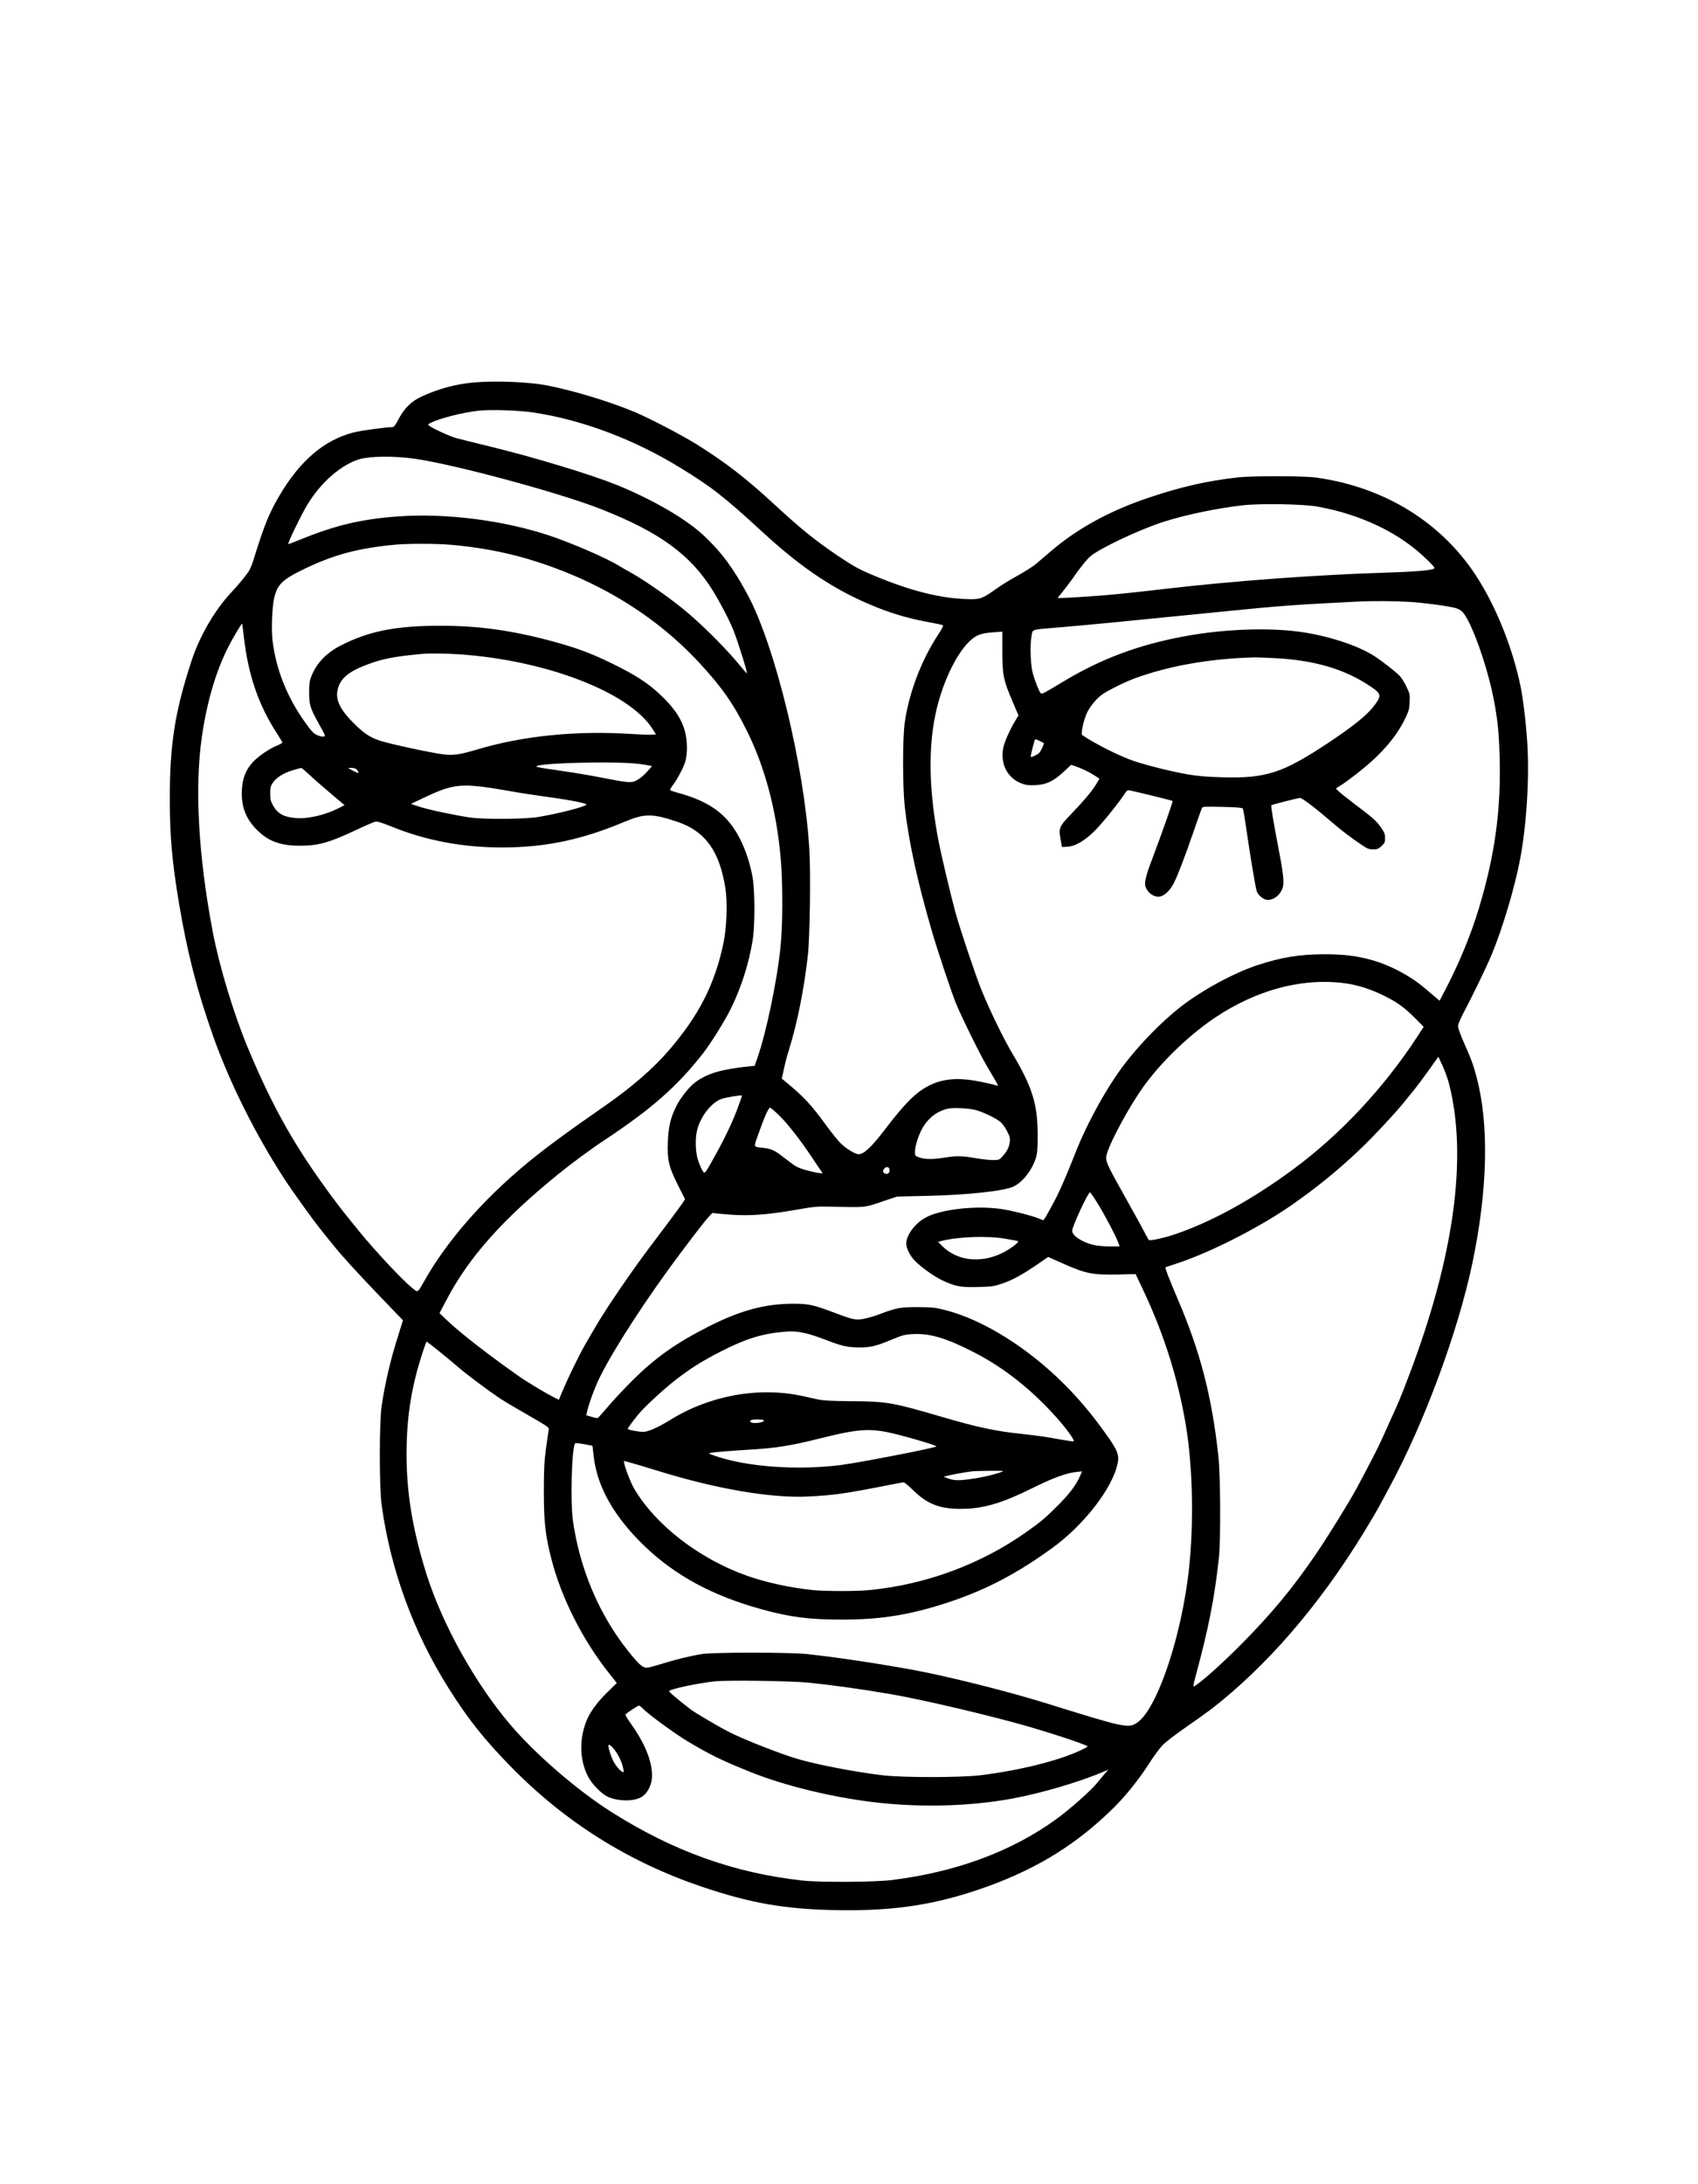 <?xml version="1.0" encoding="UTF-8" standalone="yes"?>
<svg version="1.0" xmlns="http://www.w3.org/2000/svg" width="1750" height="2250" viewBox="0 0 1750 2250" preserveAspectRatio="xMidYMid meet">
  <g transform="translate(0,2250) scale(0.1,-0.1)" fill="#000000" stroke="none">
    <path d="M4883 18560 c-179 -15 -370 -66 -538 -145 -108 -50 -178 -120 -240
-238 -27 -52 -46 -77 -58 -77 -73 0 -324 -35 -404 -55 -304 -78 -556 -295
-768 -659 -106 -183 -152 -297 -265 -661 -12 -38 -31 -85 -42 -103 -26 -43
-115 -152 -182 -222 -172 -183 -327 -449 -412 -707 -171 -523 -223 -851 -224
-1408 0 -400 22 -655 96 -1097 84 -501 185 -894 351 -1363 170 -478 432 -1004
731 -1465 85 -131 309 -443 388 -539 32 -40 83 -103 112 -139 88 -111 254
-293 496 -545 l229 -238 -46 -147 c-82 -256 -138 -496 -174 -737 -25 -173 -25
-841 1 -1025 93 -666 328 -1307 689 -1880 201 -319 365 -526 642 -809 559
-571 1210 -980 1969 -1237 504 -170 860 -232 1390 -241 605 -11 1043 59 1559
246 523 190 925 442 1302 816 116 115 251 283 345 429 51 81 119 174 149 206
33 34 134 112 241 186 102 70 223 157 270 193 566 440 1101 1058 1559 1804 67
109 139 231 160 270 21 40 69 128 106 197 360 662 710 1607 859 2315 158 752
174 1425 46 1911 -34 131 -57 194 -135 369 -31 71 -58 143 -58 161 -1 19 19
68 51 130 99 186 240 479 295 609 109 262 236 684 291 971 68 350 99 843 77
1203 -13 210 -43 462 -72 601 -81 382 -237 776 -427 1083 -359 581 -960 959
-1682 1058 -124 17 -655 18 -805 1 -316 -36 -580 -96 -911 -207 -404 -135
-738 -318 -1012 -552 -56 -48 -127 -108 -157 -134 -30 -25 -114 -78 -186 -118
-73 -40 -176 -103 -228 -141 -134 -95 -157 -104 -268 -102 -281 3 -595 80
-977 239 -158 65 -223 101 -386 211 -233 158 -381 278 -656 532 -289 266 -496
426 -793 612 -153 95 -482 267 -636 332 -262 110 -644 225 -909 276 -190 36
-519 49 -753 30z m612 -309 c502 -75 1038 -276 1515 -569 327 -200 454 -300
860 -673 412 -378 759 -605 1178 -770 167 -66 324 -111 502 -144 80 -15 153
-30 162 -33 15 -6 7 -22 -48 -107 -170 -260 -297 -596 -340 -901 -22 -163 -22
-648 0 -857 39 -355 126 -758 278 -1282 56 -194 201 -629 250 -750 55 -136
255 -541 318 -645 28 -47 67 -113 87 -148 34 -61 34 -62 10 -53 -13 5 -82 22
-153 36 -232 49 -397 36 -545 -41 -134 -70 -241 -178 -444 -443 -139 -183
-221 -261 -275 -261 -33 0 -114 47 -176 103 -28 25 -97 110 -155 189 -157 217
-238 303 -423 455 l-39 32 23 103 c12 57 35 144 51 193 86 276 156 624 195
975 21 187 30 849 15 1095 -52 855 -351 2087 -634 2615 -149 278 -271 442
-457 616 -182 170 -531 372 -897 520 -261 105 -832 279 -1278 388 -170 42
-337 83 -370 92 -60 15 -242 98 -279 127 -19 14 -19 15 10 30 93 47 326 107
495 126 121 14 412 5 564 -18z m-1225 -476 c403 -56 1495 -350 1920 -518 611
-240 927 -471 1159 -845 71 -114 174 -312 210 -405 49 -124 146 -435 138 -443
-1 -2 -25 25 -52 58 -142 175 -367 403 -553 562 -160 137 -448 340 -597 421
-38 21 -86 48 -106 61 -133 83 -483 235 -730 318 -472 157 -1069 232 -1559
196 -379 -28 -644 -91 -1007 -239 -68 -27 -123 -48 -123 -47 0 26 139 311 201
413 141 230 352 411 539 464 115 31 347 33 560 4z m9305 -493 c455 -81 861
-277 1135 -550 77 -76 83 -85 64 -92 -48 -18 -208 -30 -519 -40 -680 -21
-1554 -85 -2244 -166 -425 -49 -577 -64 -800 -79 -124 -8 -245 -15 -269 -15
l-42 0 58 73 c32 39 96 125 141 190 46 64 106 138 135 163 89 80 504 277 753
357 226 73 551 141 824 172 181 20 616 13 764 -13z m-8940 -393 c288 -24 565
-75 815 -150 696 -208 1294 -570 1751 -1060 236 -254 358 -427 500 -714 184
-373 302 -817 345 -1305 22 -248 22 -678 -1 -905 -33 -343 -144 -877 -237
-1147 l-30 -87 -57 -6 c-287 -30 -430 -72 -553 -162 -64 -46 -160 -168 -202
-256 -57 -119 -77 -205 -83 -362 -7 -186 10 -258 107 -449 l70 -139 -26 -41
c-15 -23 -85 -117 -155 -211 -70 -93 -157 -208 -192 -255 -192 -256 -440 -620
-544 -798 -31 -53 -79 -135 -106 -182 -71 -121 -219 -429 -268 -558 l-9 -22
-57 29 c-85 43 -278 159 -358 216 -320 225 -606 448 -738 574 l-77 74 70 133
c230 441 581 835 1160 1304 122 99 341 261 450 332 501 330 772 568 1040 913
81 105 225 336 285 460 106 216 185 466 222 700 25 155 24 510 -1 650 -24 134
-68 270 -124 383 -129 259 -310 395 -652 487 -36 10 -68 21 -73 25 -4 3 9 27
28 53 49 64 110 181 129 246 9 30 16 89 16 131 0 200 -66 345 -235 515 -126
127 -248 213 -445 314 -257 132 -423 197 -678 267 -433 119 -786 169 -1192
168 -457 -1 -731 -56 -1021 -205 -147 -76 -247 -181 -300 -316 -19 -48 -23
-76 -23 -168 1 -130 10 -160 108 -335 62 -112 63 -115 40 -118 -13 -2 -43 5
-67 16 -36 16 -57 39 -125 134 -185 260 -297 542 -333 838 -14 115 -5 347 17
440 32 137 82 187 287 288 313 154 567 224 958 261 124 12 426 12 564 0z
m9890 -589 c153 -10 350 -36 463 -60 35 -8 62 -22 83 -42 88 -89 247 -526 319
-878 41 -204 58 -352 65 -595 18 -558 -47 -1035 -216 -1591 -81 -266 -196
-545 -336 -816 l-66 -127 -32 27 c-18 15 -71 60 -119 101 -160 136 -376 248
-584 301 -143 36 -268 50 -452 50 -257 0 -447 -32 -696 -114 -245 -82 -568
-258 -789 -430 -188 -147 -409 -372 -567 -577 -182 -234 -394 -616 -516 -929
-100 -253 -162 -395 -230 -521 -37 -69 -74 -135 -83 -147 l-16 -23 -49 20
c-79 31 -273 80 -380 96 -267 40 -640 -3 -793 -92 -106 -62 -191 -179 -191
-263 0 -49 39 -127 89 -178 66 -67 199 -162 286 -203 131 -61 187 -72 365 -67
143 4 163 7 250 36 107 37 205 90 364 199 l109 75 136 -61 c251 -112 315 -125
586 -120 l179 4 83 -175 c210 -447 352 -896 433 -1371 80 -472 87 -1125 18
-1619 -92 -666 -326 -1322 -516 -1454 -91 -63 -127 -55 -907 188 -358 112
-838 236 -1242 322 -319 67 -939 163 -1268 196 -181 18 -948 18 -1065 0 -121
-19 -275 -56 -421 -102 -70 -22 -139 -40 -154 -40 -42 0 -82 36 -187 167 -301
375 -502 848 -573 1347 -29 200 -12 762 23 798 4 4 46 0 93 -9 l85 -16 13
-111 c36 -314 211 -621 522 -921 320 -307 703 -514 1213 -654 290 -80 490
-105 821 -105 419 0 726 52 1135 190 369 126 674 287 1030 544 335 242 631
626 680 882 18 92 -7 143 -193 393 -214 288 -459 535 -733 741 -293 220 -594
374 -862 441 -94 24 -127 27 -272 28 -181 0 -217 -6 -390 -71 -52 -20 -126
-42 -165 -49 -85 -17 -115 -10 -315 66 -203 77 -261 89 -414 89 -291 0 -550
-70 -877 -237 -333 -169 -544 -318 -780 -553 -86 -85 -200 -207 -253 -270 -54
-63 -101 -116 -106 -118 -5 -2 -33 4 -63 13 l-55 16 10 42 c18 82 82 254 131
352 146 294 481 810 822 1265 229 306 329 430 343 425 7 -3 85 -10 172 -17
205 -15 387 -2 675 48 192 34 223 37 360 34 366 -9 352 -11 530 50 l160 54
310 7 c414 9 798 50 892 97 95 46 191 170 230 297 14 49 18 92 18 230 -1 323
-56 498 -262 844 -91 152 -234 446 -321 661 -62 155 -218 621 -266 795 -50
186 -141 568 -170 716 -100 508 -112 952 -36 1315 63 305 202 607 345 751 72
71 119 90 258 100 l87 6 0 -184 c0 -264 10 -314 114 -555 l53 -124 -35 -57
c-55 -92 -109 -213 -122 -277 -33 -164 43 -312 189 -367 46 -17 72 -20 142
-17 113 5 188 41 293 139 l76 71 37 -13 c64 -21 143 -58 200 -95 l54 -35 -27
-47 c-41 -71 -125 -172 -255 -308 -135 -140 -140 -151 -118 -273 l14 -76 49 2
c86 3 186 61 296 172 79 80 258 303 311 389 8 12 21 22 29 22 19 0 449 -105
455 -111 5 -6 -99 -302 -199 -568 -92 -241 -101 -293 -63 -349 31 -48 86 -76
131 -68 49 9 107 66 143 137 43 86 109 257 203 529 43 124 81 233 86 244 7 18
18 18 211 14 142 -3 207 -8 212 -17 4 -6 20 -98 35 -204 40 -276 95 -607 107
-644 15 -47 72 -93 115 -93 68 0 133 55 155 130 16 51 3 158 -51 436 -40 203
-73 405 -68 409 9 7 277 75 296 75 24 0 160 -104 347 -265 88 -76 191 -153
302 -227 46 -31 65 -38 105 -38 41 0 54 5 86 34 33 31 37 40 37 83 0 41 -7 58
-43 110 -49 69 -80 97 -277 245 -77 59 -150 117 -163 131 l-24 25 69 44 c37
25 125 90 194 146 208 167 358 342 445 518 44 90 49 107 52 182 4 77 2 87 -31
155 -19 40 -49 90 -68 111 -32 37 -181 154 -265 208 -174 112 -491 214 -784
252 -332 43 -788 24 -1180 -50 -470 -88 -846 -229 -1228 -457 -226 -136 -232
-139 -246 -128 -15 13 -59 124 -82 206 -22 80 -30 282 -14 373 14 84 -14 74
260 97 335 28 773 71 1710 165 595 60 761 72 1395 103 152 8 384 6 530 -3z
m-12010 -375 c44 -379 151 -690 335 -973 33 -51 60 -97 60 -101 0 -5 -24 -19
-54 -31 -81 -33 -197 -112 -253 -174 -69 -76 -104 -164 -110 -281 -10 -168 40
-300 156 -415 117 -116 242 -162 441 -162 191 0 303 31 580 162 91 43 179 81
196 85 24 5 63 -7 170 -50 355 -144 733 -215 1139 -215 446 0 821 79 1265 266
203 85 285 85 542 -2 287 -96 435 -303 495 -689 22 -145 13 -399 -21 -561 -89
-424 -253 -746 -565 -1107 -156 -181 -372 -369 -634 -553 -313 -218 -366 -256
-529 -376 -267 -197 -485 -383 -693 -592 -264 -265 -493 -557 -649 -829 -88
-155 -74 -146 -143 -90 -100 81 -368 368 -536 572 -129 158 -192 237 -258 326
-399 533 -633 945 -894 1570 -148 355 -296 845 -364 1205 -147 775 -186 1483
-110 2003 50 349 143 667 266 911 52 103 146 262 149 251 2 -6 10 -73 19 -150z
m2217 -165 c893 -61 1746 -388 1989 -763 l40 -62 -43 -3 c-24 -2 -118 1 -210
7 -567 37 -1119 -19 -1588 -159 -182 -55 -252 -64 -358 -50 -125 16 -541 106
-643 139 -110 36 -172 78 -285 193 -139 141 -182 242 -150 350 30 104 116 174
303 243 156 59 276 82 553 108 80 8 248 6 392 -3z m8413 -40 c405 -22 711
-112 972 -286 125 -83 127 -99 35 -217 -71 -90 -212 -203 -462 -369 -471 -312
-639 -367 -1090 -355 -177 5 -256 12 -370 32 -163 29 -409 90 -545 136 -145
49 -394 174 -532 267 -17 11 17 164 53 235 32 66 100 147 158 186 61 42 231
126 328 162 351 129 773 204 1228 217 25 1 126 -3 225 -8z m-2387 -875 c6 -5
-29 -79 -46 -99 -18 -20 -81 -50 -89 -42 -4 4 27 130 42 174 3 9 15 7 47 -9
24 -12 44 -23 46 -24z m-4168 -215 c41 -5 87 -12 102 -16 l28 -6 -50 -57 c-28
-32 -73 -70 -101 -85 -61 -34 -81 -33 -376 25 -111 22 -299 53 -418 70 -118
16 -225 33 -238 38 -101 38 804 65 1053 31z m-3409 -104 c38 -36 97 -89 132
-118 35 -29 102 -87 150 -128 l88 -74 -58 -30 c-142 -72 -317 -113 -444 -103
-124 10 -188 45 -235 130 -24 43 -29 64 -29 123 0 60 4 77 27 111 35 52 113
102 207 129 42 13 80 23 85 23 5 1 39 -28 77 -63z m491 52 c8 -7 18 -21 21
-31 5 -14 -2 -13 -46 9 -67 34 -67 34 -26 34 20 0 42 -6 51 -12z m1293 -182
c66 -8 195 -28 287 -45 93 -17 270 -44 394 -61 239 -32 411 -67 397 -80 -27
-25 -311 -97 -503 -127 -142 -22 -543 -25 -690 -5 -149 21 -426 79 -525 111
l-90 30 135 64 c258 123 353 141 595 113z m8936 -2031 c117 -20 246 -63 375
-128 131 -66 201 -118 313 -230 l84 -85 -68 -104 c-345 -527 -788 -1001 -1270
-1358 -419 -310 -834 -540 -1212 -670 -121 -42 -272 -75 -284 -63 -4 5 -29 51
-56 103 -28 52 -92 169 -143 260 -215 382 -240 433 -240 484 0 75 174 417 339
666 180 272 483 573 776 772 442 299 938 426 1386 353z m1033 -1029 c193 -751
53 -1778 -409 -2996 -83 -220 -109 -282 -186 -450 -34 -74 -78 -173 -99 -220
-34 -76 -134 -271 -260 -505 -77 -142 -285 -478 -414 -669 -245 -360 -468
-628 -796 -957 -190 -190 -398 -375 -461 -409 -14 -8 -12 8 12 98 134 494 196
807 241 1222 20 185 17 846 -5 1050 -68 620 -186 1075 -422 1625 -90 211 -130
315 -122 321 1 1 47 16 102 34 342 110 847 365 1185 598 261 180 499 374 726
591 132 126 347 357 441 472 32 40 82 102 112 138 29 36 96 126 149 200 l96
135 42 -89 c23 -49 54 -134 68 -189z m-7328 -242 c-52 -142 -127 -301 -228
-484 -86 -156 -107 -190 -119 -190 -15 0 -58 96 -74 162 -17 75 -19 186 -4
260 29 143 144 296 251 336 45 17 202 43 215 37 2 -1 -17 -55 -41 -121z m426
-86 c89 -87 212 -245 341 -438 42 -63 84 -125 93 -137 16 -22 15 -22 -23 -17
-82 12 -198 45 -237 68 -23 13 -81 56 -131 95 -91 72 -122 86 -211 97 -104 12
-99 -3 -48 142 59 168 105 272 120 272 6 0 50 -37 96 -82z m2024 57 c79 -21
211 -85 257 -124 20 -18 51 -62 68 -97 27 -54 31 -71 26 -109 -8 -56 -28 -94
-74 -146 -34 -38 -37 -39 -102 -39 -36 0 -117 9 -180 20 -135 24 -196 25 -316
5 -117 -19 -200 -19 -258 1 -46 16 -47 17 -47 59 0 57 34 166 75 240 61 109
155 181 268 205 56 12 208 4 283 -15z m-888 -615 c5 -31 -23 -53 -49 -39 -23
12 -24 32 -3 54 22 22 48 15 52 -15z m2150 -356 c73 -118 188 -338 210 -401
l11 -33 -102 0 c-56 0 -130 7 -165 15 -119 28 -222 96 -222 146 0 45 166 402
185 396 5 -2 43 -57 83 -123z m-953 -355 c65 -11 122 -22 127 -25 15 -10 -86
-85 -167 -124 -222 -107 -466 -77 -616 76 l-41 41 29 8 c176 46 480 57 668 24z
m-2051 -976 c38 -9 126 -38 195 -65 165 -64 226 -78 346 -78 120 0 170 12 335
80 113 47 134 53 221 57 173 10 348 -43 638 -193 305 -158 588 -383 845 -672
101 -114 183 -228 172 -239 -3 -3 -56 4 -118 15 -145 27 -295 49 -428 62 -259
27 -451 68 -815 175 -506 148 -564 158 -920 161 -207 1 -298 6 -350 17 -38 8
-113 25 -165 36 -448 98 -954 7 -1362 -246 -127 -78 -228 -123 -279 -123 -50
0 -159 21 -159 31 0 9 55 83 114 155 64 77 262 259 383 352 151 117 269 191
458 288 256 131 421 183 645 204 98 9 148 5 244 -17z m-3786 -185 c70 -57 160
-131 200 -166 76 -66 290 -226 402 -302 61 -42 115 -74 408 -243 103 -60 122
-75 118 -92 -3 -11 -15 -96 -28 -190 -19 -144 -23 -213 -23 -450 0 -312 15
-449 76 -687 101 -402 324 -844 600 -1189 l76 -96 -98 -96 c-106 -103 -185
-212 -219 -305 -73 -192 -64 -401 22 -565 40 -76 137 -176 200 -205 108 -50
274 -51 352 -2 63 40 106 129 106 218 0 155 -75 337 -225 546 -31 43 -53 82
-48 86 23 22 128 90 138 90 6 0 24 -14 41 -31 55 -58 329 -258 464 -339 229
-137 364 -202 665 -322 334 -132 791 -244 1210 -298 486 -62 1005 -51 1455 30
307 56 703 172 955 280 l47 20 -44 -51 c-23 -28 -56 -68 -73 -88 -61 -76 -285
-274 -418 -370 -460 -334 -1035 -546 -1697 -628 -180 -22 -739 -25 -920 -5
-705 78 -1330 302 -1970 707 -353 224 -785 597 -1045 904 -360 424 -697 1030
-860 1547 -142 453 -205 830 -205 1234 0 295 30 550 96 810 31 125 103 350
112 350 2 0 60 -46 130 -102z m3340 -707 c29 -18 -82 -40 -122 -25 -21 8 -20
21 2 27 30 8 107 7 120 -2z m1384 -149 c182 -46 398 -112 398 -122 0 -13 -770
-163 -980 -191 -450 -58 -971 -21 -1305 95 -59 20 -66 25 -45 29 27 7 215 22
380 32 296 17 444 40 765 121 402 100 517 105 787 36z m-2742 -293 c41 -11
161 -47 265 -79 605 -188 1172 -285 1555 -266 258 13 372 29 742 101 124 25
233 45 241 45 8 0 53 -37 100 -83 146 -143 276 -193 502 -190 220 2 406 56
720 211 215 107 355 158 458 169 l59 6 -17 -39 c-39 -95 -112 -192 -229 -309
-134 -134 -176 -169 -321 -272 -472 -335 -1036 -545 -1624 -603 -133 -13 -449
-13 -582 0 -231 23 -491 80 -684 149 -490 175 -933 517 -1157 892 -47 80 -123
289 -105 289 1 0 36 -9 77 -21z m3829 -83 c-16 -16 -185 -60 -294 -76 -157
-24 -205 -24 -270 -1 l-50 18 40 11 c37 10 178 36 250 45 42 6 329 8 324 3z
m-1999 -2180 c242 -25 543 -67 835 -117 329 -56 1047 -225 1425 -335 291 -85
610 -192 610 -205 0 -3 -37 -23 -82 -44 -232 -106 -615 -201 -1018 -252 -206
-25 -810 -26 -1020 0 -277 34 -641 103 -854 163 -168 47 -552 197 -712 277
-115 58 -356 200 -409 240 -151 117 -225 181 -218 188 24 23 300 81 473 99
135 14 791 4 970 -14z m-1997 -704 c38 -52 70 -124 81 -185 7 -36 6 -38 -12
-28 -27 14 -69 65 -94 115 -20 40 -48 127 -48 154 0 23 36 -4 73 -56z"/>
  </g>
</svg>